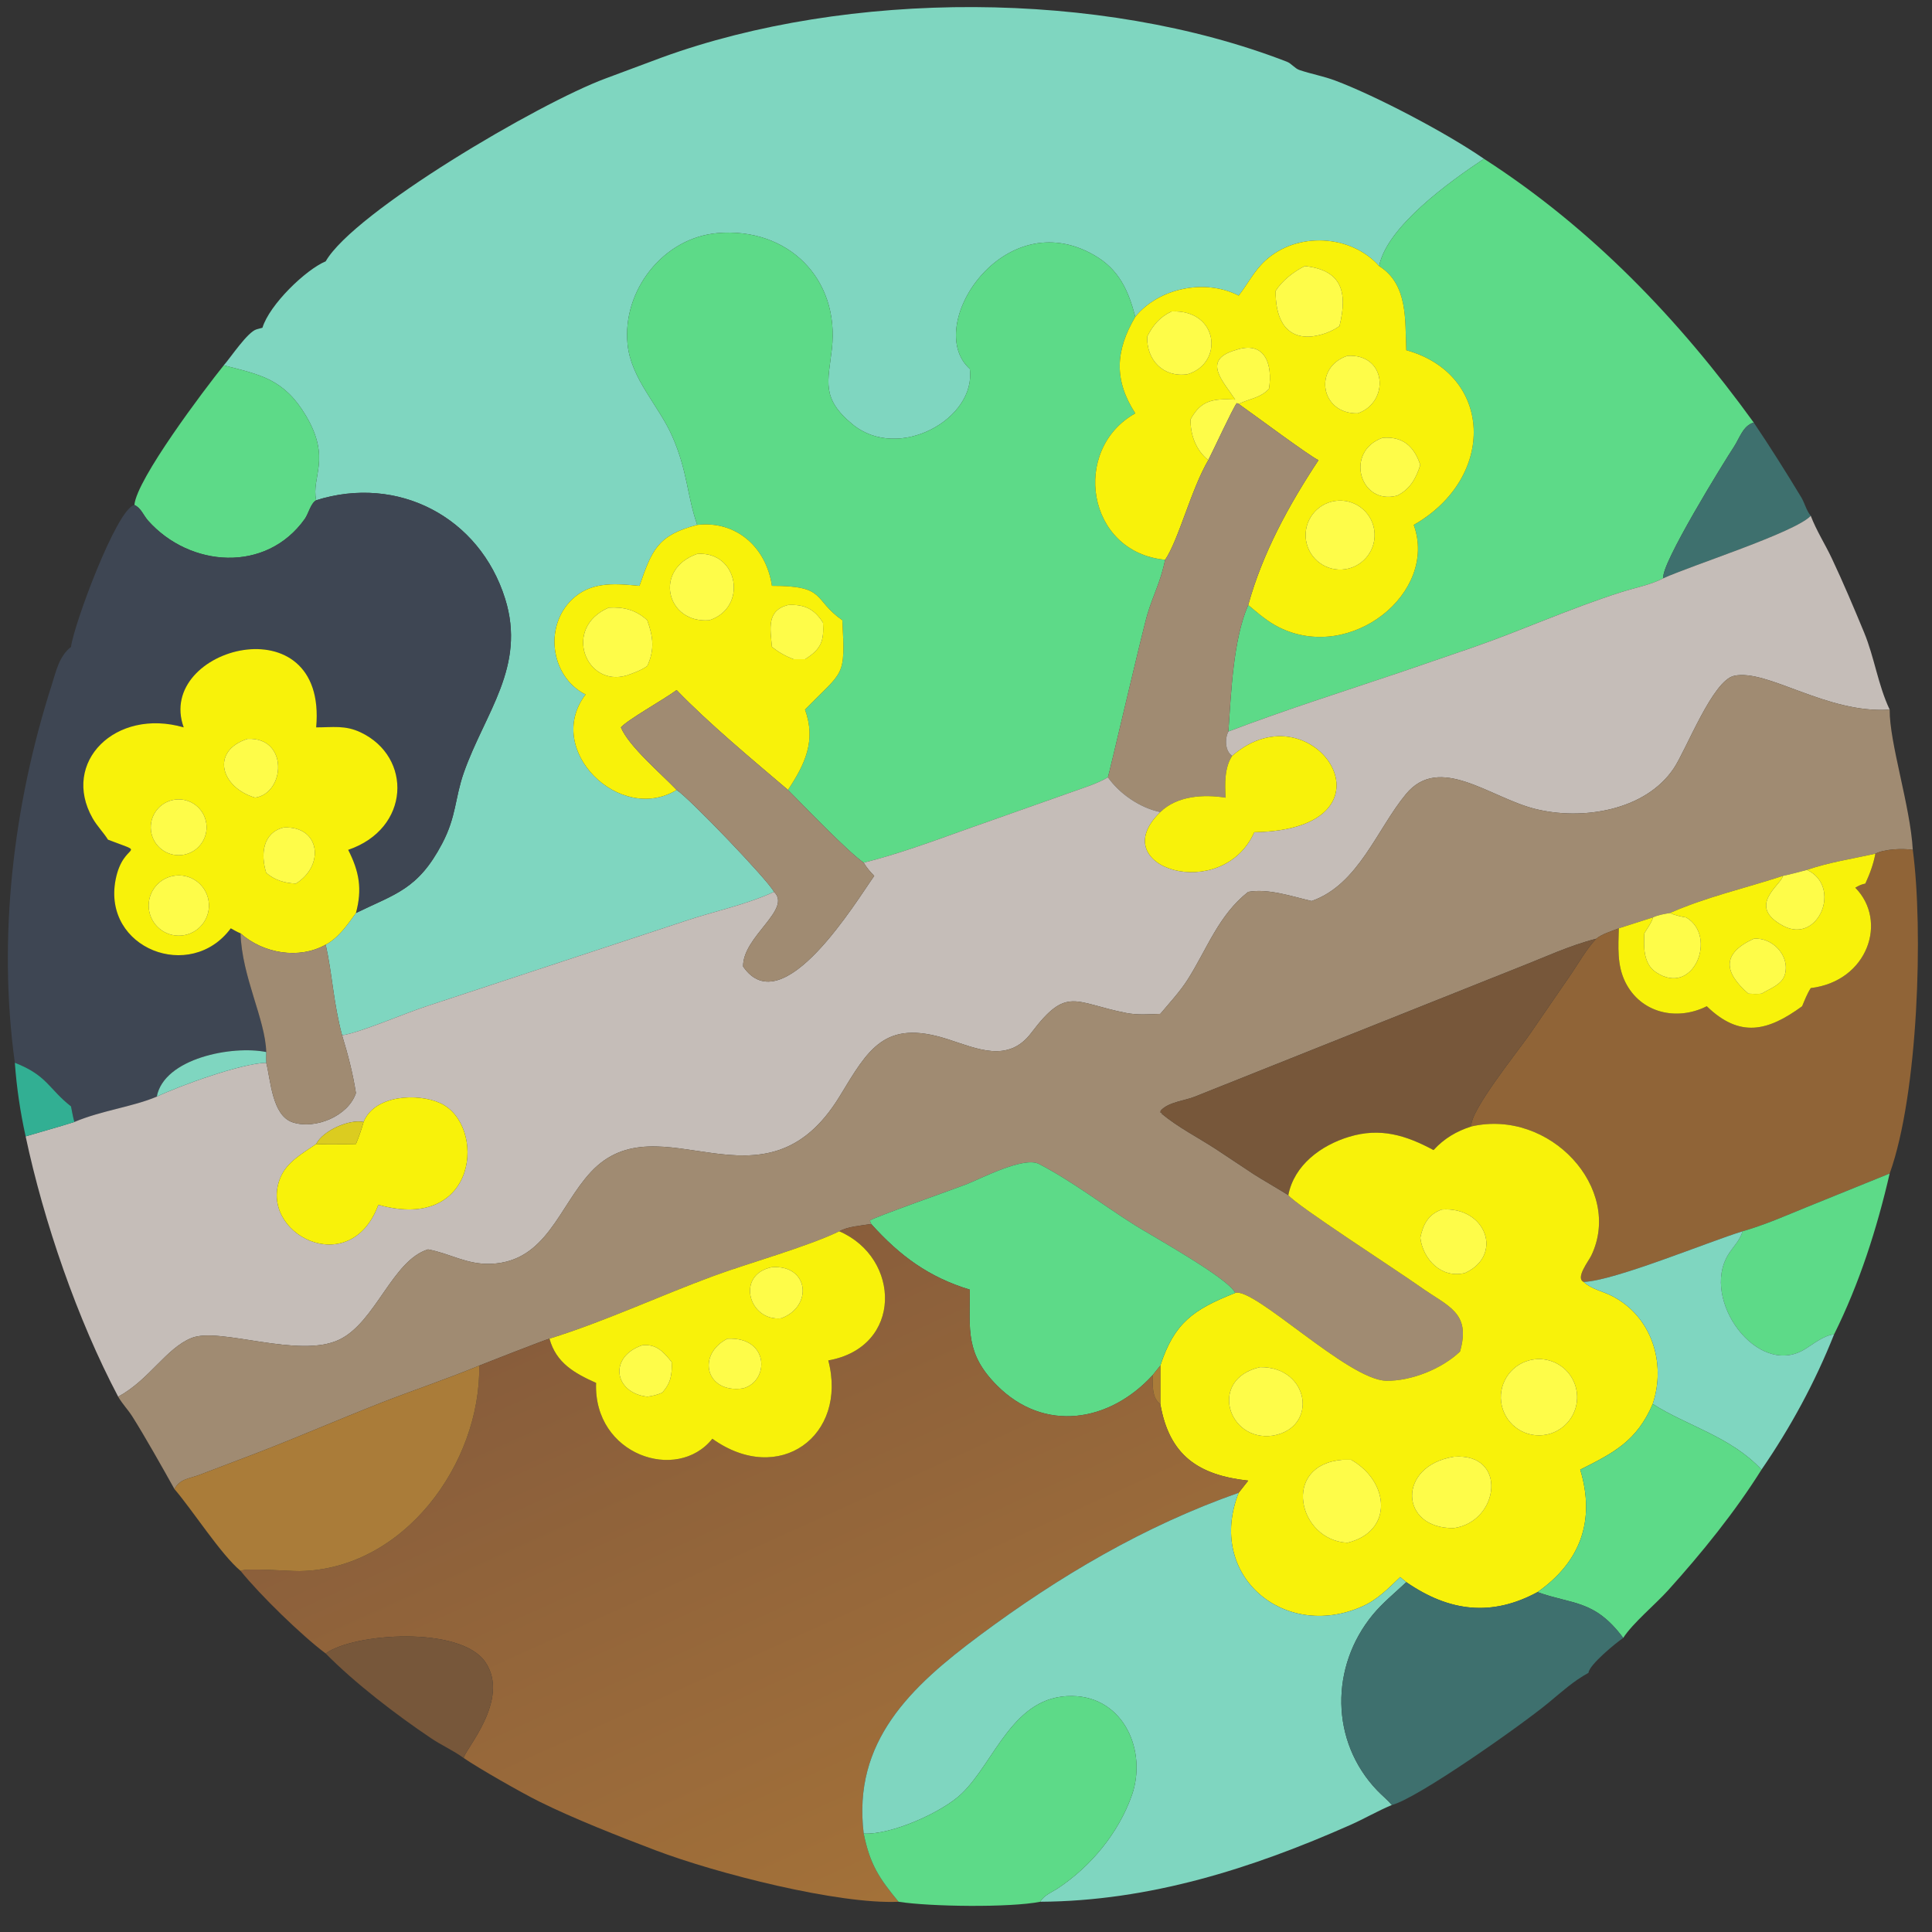 <?xml version="1.0" encoding="utf-8" ?>
<svg xmlns="http://www.w3.org/2000/svg" xmlns:xlink="http://www.w3.org/1999/xlink" width="1024" height="1024">
	<rect width="100%" height="100%" fill="#333333" stroke="none"/>
	<path fill="#7FD6C0" transform="scale(2 2)" d="M393.268 42.085C384.112 48.155 367.514 60.085 365.488 70.511C357.959 62.062 343.646 61.366 335.274 69.107C332.32 71.839 330.693 75.233 328.261 78.34C319.52 73.803 307.133 76.23 300.867 83.963C299.038 76.992 296.575 71.454 290.073 67.677C265.843 53.599 244.569 86.624 257.01 97.762C258.791 110.953 238.166 122.503 225.931 112.449C217.544 105.557 219.468 101.114 220.451 92.523C222.609 73.677 208.62 60.179 190.147 61.774C175.734 63.018 164.901 77.001 166.303 91.175C167.222 100.466 174.562 107.396 178.193 115.713C182.244 124.991 182.025 131.192 184.77 139.104C174.105 141.863 172.769 145.901 169.464 155.254C163.522 154.698 157.396 154.061 152.459 158.098C143.985 165.027 145.574 179.212 155.182 184.049C143.995 198.777 164.333 218.517 179.309 209.337C182.765 211.61 203.454 233.16 205.122 236.35C197.508 239.861 189.176 241.49 181.25 244.183L112.845 266.732C107.395 268.487 95.195 273.757 90.658 274.362C88.325 265.657 88.106 258.349 86.314 250.34C89.813 248.452 92.034 245.093 94.325 241.961C104.776 236.863 110.751 235.749 117.152 223.598C120.989 216.314 120.506 211.606 122.933 204.711C128.501 188.892 139.496 176.686 133.869 158.683C127.093 137 105.408 125.753 83.79 132.57C82.427 126.386 87.856 121.615 81.107 110.221C75.298 100.415 69.016 99.331 59.534 96.875L59.299 96.812C61.125 94.751 65.62 87.921 68.034 87.266L69.552 86.858C71.423 80.707 81.048 71.448 86.314 69.255C93.862 56.113 142.724 27.38 160.436 20.811L175.446 15.215C224.68 -2.688 291.497 -2.826 341.024 16.352C342.267 16.834 343.113 18.13 344.363 18.555C347.487 19.616 350.714 20.174 353.84 21.348C364.611 25.395 383.277 35.185 393.268 42.085Z"/>
	<path fill="#5DDA88" transform="scale(2 2)" d="M365.488 70.511C367.514 60.085 384.112 48.155 393.268 42.085C421.802 60.468 444.991 84.654 464.757 111.983C461.922 112.774 460.997 116.158 459.503 118.414C457.079 122.076 439.807 149.994 440.822 153.236C437.435 154.99 433.414 155.728 429.789 156.878C415.939 161.272 403.365 167.049 390.149 171.634L370.955 178.216C355.796 183.323 340.483 188.163 325.532 193.86C326.263 183.611 326.779 169.496 330.79 160.331C333.395 162.52 335.931 164.752 339.005 166.268C358.069 175.671 381.144 157.061 374.655 139.104C396.68 126.548 395.639 99.168 372.686 92.809C372.305 85.007 373.252 75.413 365.488 70.511Z"/>
	<path fill="#5DDA88" transform="scale(2 2)" d="M257.01 97.762C244.569 86.624 265.843 53.599 290.073 67.677C296.575 71.454 299.038 76.992 300.867 83.963C295.519 93.025 295.212 100.795 300.867 109.545C283.839 119.038 287.851 146.379 308.781 148.341C307.501 154.424 305.77 157.223 304.096 162.724C302.796 166.993 293.793 205.759 293.61 205.993C290.584 207.787 286.974 208.82 283.673 210.022L256.198 219.733C247.58 222.812 237.741 226.444 228.892 228.615C224.647 225.686 213.078 213.616 208.823 209.337C213.307 202.566 216.331 196.308 213.338 188.054C223.693 177.408 224.03 179.786 223.237 164.378C215.268 158.818 219.232 155.228 204.569 155.254C203.09 145.108 195.197 137.91 184.77 139.104C182.025 131.192 182.244 124.991 178.193 115.713C174.562 107.396 167.222 100.466 166.303 91.175C164.901 77.001 175.734 63.018 190.147 61.774C208.62 60.179 222.609 73.677 220.451 92.523C219.468 101.114 217.544 105.557 225.931 112.449C238.166 122.503 258.791 110.953 257.01 97.762Z"/>
	<path fill="#F8F20A" transform="scale(2 2)" d="M328.261 78.34C330.693 75.233 332.32 71.839 335.274 69.107C343.646 61.366 357.959 62.062 365.488 70.511C373.252 75.413 372.305 85.007 372.686 92.809C395.639 99.168 396.68 126.548 374.655 139.104C381.144 157.061 358.069 175.671 339.005 166.268C335.931 164.752 333.395 162.52 330.79 160.331C334.592 146.549 341.569 133.82 349.418 121.939C347.46 121.186 331.259 109.125 328.261 107.042C331.098 105.664 334.038 105.484 336.299 103.027C337.329 96.569 335.247 90.044 327.342 92.809C318.358 95.443 324.214 101.082 327.342 105.902C321.707 105.606 318.308 105.926 315.52 111.133C315.411 115.216 316.962 119.362 320.209 121.939C315.698 129.575 312.345 143.103 308.781 148.341C287.851 146.379 283.839 119.038 300.867 109.545C295.212 100.795 295.519 93.025 300.867 83.963C307.133 76.23 319.52 73.803 328.261 78.34ZM345.798 70.511C342.946 71.895 339.765 74.373 338.067 77.081C337.957 83.29 339.989 89.806 347.577 89.175C350.389 88.8 352.609 88.016 354.977 86.426C357.175 77.454 355.679 71.583 345.798 70.511ZM310.481 82.538C307.38 83.988 305.57 86.152 304.025 89.175C303.789 95.405 308.302 100.119 314.694 99.181C324.447 96.245 322.938 81.938 310.481 82.538ZM357.098 94.294C347.918 97.335 349.896 109.752 359.811 109.545C368.325 106.583 367.555 93.694 357.098 94.294ZM366.384 116.033C356.265 119.631 360.352 133.986 370.237 131.351C373.682 129.678 375.303 126.724 376.393 123.21C374.745 118.236 371.686 115.577 366.384 116.033ZM354.71 132.672C349.656 132.914 345.759 137.214 346.015 142.267C346.271 147.32 350.581 151.205 355.634 150.936C360.667 150.668 364.534 146.377 364.279 141.343C364.025 136.309 359.744 132.431 354.71 132.672Z"/>
	<path fill="#FEFC49" transform="scale(2 2)" d="M338.067 77.081C339.765 74.373 342.946 71.895 345.798 70.511C355.679 71.583 357.175 77.454 354.977 86.426C352.609 88.016 350.389 88.8 347.577 89.175C339.989 89.806 337.957 83.29 338.067 77.081Z"/>
	<path fill="#FEFC49" transform="scale(2 2)" d="M304.025 89.175C305.57 86.152 307.38 83.988 310.481 82.538C322.938 81.938 324.447 96.245 314.694 99.181C308.302 100.119 303.789 95.405 304.025 89.175Z"/>
	<path fill="#FEFC49" transform="scale(2 2)" d="M328.261 107.042L327.753 106.829C326.585 108.41 321.587 119.283 320.209 121.939C316.962 119.362 315.411 115.216 315.52 111.133C318.308 105.926 321.707 105.606 327.342 105.902C324.214 101.082 318.358 95.443 327.342 92.809C335.247 90.044 337.329 96.569 336.299 103.027C334.038 105.484 331.098 105.664 328.261 107.042Z"/>
	<path fill="#FEFC49" transform="scale(2 2)" d="M359.811 109.545C349.896 109.752 347.918 97.335 357.098 94.294C367.555 93.694 368.325 106.583 359.811 109.545Z"/>
	<path fill="#5DDA88" transform="scale(2 2)" d="M35.614 133.822C36.192 127.004 54.189 103.166 59.299 96.812L59.534 96.875C69.016 99.331 75.298 100.415 81.107 110.221C87.856 121.615 82.427 126.386 83.79 132.57C82.315 133.4 81.769 136.111 80.8 137.479C70.538 151.962 50.276 150.381 39.24 137.964C38.02 136.591 37.357 134.578 35.614 133.822Z"/>
	<path fill="#A08B72" transform="scale(2 2)" d="M320.209 121.939C321.587 119.283 326.585 108.41 327.753 106.829L328.261 107.042C331.259 109.125 347.46 121.186 349.418 121.939C341.569 133.82 334.592 146.549 330.79 160.331C326.779 169.496 326.263 183.611 325.532 193.86C324.561 195.695 324.617 199.057 326.543 200.304C324.479 203.381 324.584 207.834 324.804 211.389C318.999 210.465 311.923 210.87 307.498 215.207C302.154 214.1 296.773 210.446 293.61 205.993C293.793 205.759 302.796 166.993 304.096 162.724C305.77 157.223 307.501 154.424 308.781 148.341C312.345 143.103 315.698 129.575 320.209 121.939Z"/>
	<path fill="#3E706E" transform="scale(2 2)" d="M440.822 153.236C439.807 149.994 457.079 122.076 459.503 118.414C460.997 116.158 461.922 112.774 464.757 111.983C469.097 118.404 473.344 125.158 477.353 131.795C478.282 133.333 478.699 135.323 479.871 136.692C475.756 141.105 447.977 149.931 440.822 153.236Z"/>
	<path fill="#FEFC49" transform="scale(2 2)" d="M370.237 131.351C360.352 133.986 356.265 119.631 366.384 116.033C371.686 115.577 374.745 118.236 376.393 123.21C375.303 126.724 373.682 129.678 370.237 131.351Z"/>
	<path fill="#3E4653" transform="scale(2 2)" d="M83.79 132.57C105.408 125.753 127.093 137 133.869 158.683C139.496 176.686 128.501 188.892 122.933 204.711C120.506 211.606 120.989 216.314 117.152 223.598C110.751 235.749 104.776 236.863 94.325 241.961C96.03 235.626 95.218 231.004 92.275 225.219C108.766 219.608 109.323 200.606 95.589 194.09C91.437 192.12 88.16 192.77 83.79 192.76C86.825 159.312 41.023 171.563 48.683 192.76C30.592 187.542 16.09 202.004 24.559 216.873C25.721 218.915 27.39 220.557 28.621 222.525C39.725 226.803 32.64 222.705 30.629 233.165C27.125 251.384 50.51 260.42 61.158 246.016C61.995 246.457 62.864 247.007 63.745 247.341C64.092 258.888 70.312 270.111 70.555 278.801C61.589 276.978 43.48 280.43 41.55 290.619C35.226 293.321 26.867 294.297 19.71 297.337C19.328 296.002 19.107 294.562 18.819 293.2C12.896 288.571 12.559 285.001 3.933 281.641C-0.635 248.502 3.488 213.401 13.676 181.624C14.871 177.895 15.616 173.959 18.819 171.436C19.498 165.722 30.934 134.77 35.614 133.822C37.357 134.578 38.02 136.591 39.24 137.964C50.276 150.381 70.538 151.962 80.8 137.479C81.769 136.111 82.315 133.4 83.79 132.57Z"/>
	<path fill="#FEFC49" transform="scale(2 2)" d="M355.634 150.936C350.581 151.205 346.271 147.32 346.015 142.267C345.759 137.214 349.656 132.914 354.71 132.672C359.744 132.431 364.025 136.309 364.279 141.343C364.534 146.377 360.667 150.668 355.634 150.936Z"/>
	<path fill="#C5BDB8" transform="scale(2 2)" d="M440.822 153.236C447.977 149.931 475.756 141.105 479.871 136.692C481.363 140.623 483.669 144.194 485.459 147.99C488.467 154.369 491.307 161.084 494.009 167.612C496.753 174.24 497.66 181.444 500.782 188.054C484.097 189.206 468.386 177.201 459.564 179.098C453.864 180.324 446.911 198.621 443.571 203.613C436.026 214.889 419.184 217.508 406.715 214.341C394.744 211.301 381.494 199.717 372.603 210.436C364.91 219.71 359.981 234.49 347.577 238.781C342.352 237.557 336.14 235.409 330.79 236.35C322.929 242.495 319.867 251.539 314.742 259.597C312.698 262.811 309.943 265.757 307.498 268.683C304.507 268.793 301.413 269.028 298.457 268.449C284.66 265.745 282.753 261.195 273.311 273.711C267.171 281.85 258.842 277.861 251.065 275.372C234.372 270.028 230.084 278.093 222.57 290.452C202.45 323.547 174.778 290.999 156.568 310.623C148.139 319.707 144.818 334.296 130.188 334.923C123.69 335.201 119.292 332.171 113.428 331.103C103.978 334.008 99.553 350.376 89.941 355.011C79.231 360.175 58.222 351.567 50.759 354.58C43.962 357.323 39.61 365.642 31.319 370.137C20.516 349.715 11.562 323.651 6.794 301.151C11.101 299.864 15.421 298.701 19.71 297.337C26.867 294.297 35.226 293.321 41.55 290.619C47.741 287.666 63.961 281.81 70.555 281.641C71.751 286.237 72.079 295.627 77.569 297.43C83.521 299.384 92.286 295.802 94.325 289.673C93.511 284.428 92.209 279.436 90.658 274.362C95.195 273.757 107.395 268.487 112.845 266.732L181.25 244.183C189.176 241.49 197.508 239.861 205.122 236.35C209.978 241.014 196.805 248.159 196.93 256.137C207.427 271.409 227.114 238.489 231.682 232.122C230.601 231.026 229.669 229.949 228.892 228.615C237.741 226.444 247.58 222.812 256.198 219.733L283.673 210.022C286.974 208.82 290.584 207.787 293.61 205.993C296.773 210.446 302.154 214.1 307.498 215.207C292.284 229.917 323.912 239.59 332.398 220.545C373.102 219.828 348.293 181.461 326.543 200.304C324.617 199.057 324.561 195.695 325.532 193.86C340.483 188.163 355.796 183.323 370.955 178.216L390.149 171.634C403.365 167.049 415.939 161.272 429.789 156.878C433.414 155.728 437.435 154.99 440.822 153.236ZM96.353 297.337C92.647 296.508 85.583 299.593 83.79 303.17C80.195 305.663 75.994 307.9 74.27 312.156C68.304 326.884 92.807 339.531 100.267 319.282C126.874 326.77 128.948 297.973 116.693 292.347C110.78 289.632 99.267 290.093 96.353 297.337Z"/>
	<path fill="#F8F20A" transform="scale(2 2)" d="M184.77 139.104C195.197 137.91 203.09 145.108 204.569 155.254C219.232 155.228 215.268 158.818 223.237 164.378C224.03 179.786 223.693 177.408 213.338 188.054C216.331 196.308 213.307 202.566 208.823 209.337C199.527 201.429 187.754 191.643 179.309 182.878C175.848 185.429 166.328 190.718 164.55 192.76C166.618 197.802 175.32 205.128 179.309 209.337C164.333 218.517 143.995 198.777 155.182 184.049C145.574 179.212 143.985 165.027 152.459 158.098C157.396 154.061 163.522 154.698 169.464 155.254C172.769 145.901 174.105 141.863 184.77 139.104ZM184.77 146.791C173.071 150.846 176.583 165.278 187.956 164.378C198.272 161.078 195.707 145.972 184.77 146.791ZM208.823 160.331C203.068 161.807 204.143 166.649 204.569 171.436C206.397 172.885 208.121 173.859 210.295 174.696L213.338 174.696C217.66 172.027 218.398 169.822 218.103 165.031C215.819 161.329 213.045 160.086 208.823 160.331ZM161.307 161.035C148.979 166.373 155.258 182.216 166.053 179.004C167.973 178.35 169.853 177.675 171.529 176.505C173.538 172.195 173.098 168.712 171.529 164.378C168.58 161.629 165.217 160.79 161.307 161.035Z"/>
	<path fill="#FEFC49" transform="scale(2 2)" d="M187.956 164.378C176.583 165.278 173.071 150.846 184.77 146.791C195.707 145.972 198.272 161.078 187.956 164.378Z"/>
	<path fill="#FEFC49" transform="scale(2 2)" d="M204.569 171.436C204.143 166.649 203.068 161.807 208.823 160.331C213.045 160.086 215.819 161.329 218.103 165.031C218.398 169.822 217.66 172.027 213.338 174.696L210.295 174.696C208.121 173.859 206.397 172.885 204.569 171.436Z"/>
	<path fill="#FEFC49" transform="scale(2 2)" d="M166.053 179.004C155.258 182.216 148.979 166.373 161.307 161.035C165.217 160.79 168.58 161.629 171.529 164.378C173.098 168.712 173.538 172.195 171.529 176.505C169.853 177.675 167.973 178.35 166.053 179.004Z"/>
	<path fill="#F8F20A" transform="scale(2 2)" d="M94.325 241.961C92.034 245.093 89.813 248.452 86.314 250.34C79.233 254.338 69.696 252.666 63.745 247.341C62.864 247.007 61.995 246.457 61.158 246.016C50.51 260.42 27.125 251.384 30.629 233.165C32.64 222.705 39.725 226.803 28.621 222.525C27.39 220.557 25.721 218.915 24.559 216.873C16.09 202.004 30.592 187.542 48.683 192.76C41.023 171.563 86.825 159.312 83.79 192.76C88.16 192.77 91.437 192.12 95.589 194.09C109.323 200.606 108.766 219.608 92.275 225.219C95.218 231.004 96.03 235.626 94.325 241.961ZM65.6 195.804C55.686 199.023 58.513 208.703 67.624 211.389C75.629 210.19 76.505 195.28 65.6 195.804ZM45.643 212.043C41.695 212.98 39.238 216.923 40.137 220.881C41.036 224.838 44.955 227.333 48.921 226.472C52.941 225.599 55.478 221.615 54.566 217.603C53.655 213.591 49.646 211.093 45.643 212.043ZM75.195 219.296C69.589 220.646 69.029 226.445 70.555 231.321C72.877 233.287 75.409 234.022 78.412 234.16C86.139 229.37 84.858 218.829 75.195 219.296ZM45.899 232.127C41.567 232.947 38.719 237.123 39.536 241.455C40.353 245.788 44.526 248.639 48.859 247.826C53.198 247.012 56.054 242.833 55.236 238.495C54.418 234.157 50.236 231.305 45.899 232.127Z"/>
	<path fill="#A08B72" transform="scale(2 2)" d="M347.577 238.781C359.981 234.49 364.91 219.71 372.603 210.436C381.494 199.717 394.744 211.301 406.715 214.341C419.184 217.508 436.026 214.889 443.571 203.613C446.911 198.621 453.864 180.324 459.564 179.098C468.386 177.201 484.097 189.206 500.782 188.054C500.694 196.839 506.266 213.643 506.911 225.219C504.194 224.796 499.442 224.987 496.992 226.242C491.04 227.56 484.639 228.534 478.881 230.525C476.758 231.079 474.637 231.676 472.488 232.122C462.508 235.404 452.204 237.694 442.549 241.961C440.956 242.221 439.465 242.455 437.987 243.139L429.004 246.016C427.185 246.732 424.508 247.521 423.005 248.779C415.865 250.582 409.206 253.762 402.375 256.411L316.656 290.617C313.888 291.745 309.659 292.023 307.594 294.328L307.525 294.806L307.64 294.94L308.013 294.853L307.852 295.146C312.229 298.78 317.49 301.441 322.254 304.544L332.395 311.27C333.572 312.054 341.257 316.562 341.42 316.731C343.332 319.303 370.626 336.918 376.121 340.85C383.654 346.24 389.924 347.68 386.921 358.167C382.181 362.742 373.936 366.056 367.325 365.908C357.219 365.682 332.364 341.042 327.342 342.643C325.553 338.743 305.246 327.518 300.662 324.627C292.246 319.321 284.186 313.06 275.345 308.467C271.34 306.386 260.007 312.313 256.096 313.861C253.663 314.824 231.316 322.705 230.531 323.459L230.875 324.37C228.276 324.803 224.718 325.002 222.423 326.307C213.782 330.466 198.411 334.706 188.845 338.243C174.402 343.585 160.345 350.182 145.619 354.766C144.93 354.842 127.033 361.873 127.005 361.894C118.428 365.462 109.627 368.37 100.981 371.756C90.088 376.022 79.337 380.716 68.435 384.922L52.814 390.869C49.97 391.93 47.803 391.846 46.222 394.609C43.138 389.076 38.424 380.698 35.069 375.382C33.91 373.546 32.435 372.086 31.319 370.137C39.61 365.642 43.962 357.323 50.759 354.58C58.222 351.567 79.231 360.175 89.941 355.011C99.553 350.376 103.978 334.008 113.428 331.103C119.292 332.171 123.69 335.201 130.188 334.923C144.818 334.296 148.139 319.707 156.568 310.623C174.778 290.999 202.45 323.547 222.57 290.452C230.084 278.093 234.372 270.028 251.065 275.372C258.842 277.861 267.171 281.85 273.311 273.711C282.753 261.195 284.66 265.745 298.457 268.449C301.413 269.028 304.507 268.793 307.498 268.683C309.943 265.757 312.698 262.811 314.742 259.597C319.867 251.539 322.929 242.495 330.79 236.35C336.14 235.409 342.352 237.557 347.577 238.781Z"/>
	<path fill="#A08B72" transform="scale(2 2)" d="M179.309 182.878C187.754 191.643 199.527 201.429 208.823 209.337C213.078 213.616 224.647 225.686 228.892 228.615C229.669 229.949 230.601 231.026 231.682 232.122C227.114 238.489 207.427 271.409 196.93 256.137C196.805 248.159 209.978 241.014 205.122 236.35C203.454 233.16 182.765 211.61 179.309 209.337C175.32 205.128 166.618 197.802 164.55 192.76C166.328 190.718 175.848 185.429 179.309 182.878Z"/>
	<path fill="#F8F20A" transform="scale(2 2)" d="M326.543 200.304C348.293 181.461 373.102 219.828 332.398 220.545C323.912 239.59 292.284 229.917 307.498 215.207C311.923 210.87 318.999 210.465 324.804 211.389C324.584 207.834 324.479 203.381 326.543 200.304Z"/>
	<path fill="#FEFC49" transform="scale(2 2)" d="M67.624 211.389C58.513 208.703 55.686 199.023 65.6 195.804C76.505 195.28 75.629 210.19 67.624 211.389Z"/>
	<path fill="#FEFC49" transform="scale(2 2)" d="M48.921 226.472C44.955 227.333 41.036 224.838 40.137 220.881C39.238 216.923 41.695 212.98 45.643 212.043C49.646 211.093 53.655 213.591 54.566 217.603C55.478 221.615 52.941 225.599 48.921 226.472Z"/>
	<path fill="#FEFC49" transform="scale(2 2)" d="M70.555 231.321C69.029 226.445 69.589 220.646 75.195 219.296C84.858 218.829 86.139 229.37 78.412 234.16C75.409 234.022 72.877 233.287 70.555 231.321Z"/>
	<path fill="#906437" transform="scale(2 2)" d="M496.992 226.242C499.442 224.987 504.194 224.796 506.911 225.219C509.728 246.218 508.381 289.895 500.782 310.998L478.717 319.936C473.086 322.233 467.662 324.632 461.798 326.307C452.667 329.105 427.892 339.412 419.689 339.726C417.426 338.704 420.99 334.226 421.701 332.749C430.231 315.021 410.81 293.738 389.943 298.516C389.227 294.716 402.57 278.228 405.507 273.925L416.367 258.127C418.54 254.952 420.349 251.597 423.005 248.779C424.508 247.521 427.185 246.732 429.004 246.016C428.876 250.859 428.498 255.749 430.704 260.225C434.795 268.526 444.396 270.655 452.312 266.666C461.076 275.16 468.506 273.298 477.583 266.666C478.271 265.024 478.906 263.356 479.871 261.853C495.013 260.043 500.371 244.055 491.669 235.249C492.565 234.721 493.309 234.353 494.335 234.16C495.534 231.536 496.462 229.083 496.992 226.242Z"/>
	<path fill="#F8F20A" transform="scale(2 2)" d="M478.881 230.525C484.639 228.534 491.04 227.56 496.992 226.242C496.462 229.083 495.534 231.536 494.335 234.16C493.309 234.353 492.565 234.721 491.669 235.249C500.371 244.055 495.013 260.043 479.871 261.853C478.906 263.356 478.271 265.024 477.583 266.666C468.506 273.298 461.076 275.16 452.312 266.666C444.396 270.655 434.795 268.526 430.704 260.225C428.498 255.749 428.876 250.859 429.004 246.016L437.987 243.139C438.138 243.825 436.228 246.521 435.768 247.341C435.575 250.928 435.486 255.372 438.824 257.632C448.826 264.404 455.254 248.04 446.854 243.139C445.314 242.86 443.987 242.604 442.549 241.961C452.204 237.694 462.508 235.404 472.488 232.122C472.04 234.549 462.663 240.077 472.582 245.368C481.881 250.328 488.274 234.95 478.881 230.525ZM464.757 248.779C456.34 252.639 456.68 257.558 463.343 263.331C464.518 263.398 465.642 263.446 466.818 263.331C469.051 261.979 472.292 260.948 473.038 258.184C474.381 253.204 469.628 248.32 464.757 248.779Z"/>
	<path fill="#FEFC49" transform="scale(2 2)" d="M472.488 232.122C474.637 231.676 476.758 231.079 478.881 230.525C488.274 234.95 481.881 250.328 472.582 245.368C462.663 240.077 472.04 234.549 472.488 232.122Z"/>
	<path fill="#FEFC49" transform="scale(2 2)" d="M48.859 247.826C44.526 248.639 40.353 245.788 39.536 241.455C38.719 237.123 41.567 232.947 45.899 232.127C50.236 231.305 54.418 234.157 55.236 238.495C56.054 242.833 53.198 247.012 48.859 247.826Z"/>
	<path fill="#FEFC49" transform="scale(2 2)" d="M437.987 243.139C439.465 242.455 440.956 242.221 442.549 241.961C443.987 242.604 445.314 242.86 446.854 243.139C455.254 248.04 448.826 264.404 438.824 257.632C435.486 255.372 435.575 250.928 435.768 247.341C436.228 246.521 438.138 243.825 437.987 243.139Z"/>
	<path fill="#A08B72" transform="scale(2 2)" d="M63.745 247.341C69.696 252.666 79.233 254.338 86.314 250.34C88.106 258.349 88.325 265.657 90.658 274.362C92.209 279.436 93.511 284.428 94.325 289.673C92.286 295.802 83.521 299.384 77.569 297.43C72.079 295.627 71.751 286.237 70.555 281.641C70.458 280.693 70.517 279.751 70.555 278.801C70.312 270.111 64.092 258.888 63.745 247.341Z"/>
	<path fill="#77573A" transform="scale(2 2)" d="M341.42 316.731C341.257 316.562 333.572 312.054 332.395 311.27L322.254 304.544C317.49 301.441 312.229 298.78 307.852 295.146L308.013 294.853L307.64 294.94L307.525 294.806L307.594 294.328C309.659 292.023 313.888 291.745 316.656 290.617L402.375 256.411C409.206 253.762 415.865 250.582 423.005 248.779C420.349 251.597 418.54 254.952 416.367 258.127L405.507 273.925C402.57 278.228 389.227 294.716 389.943 298.516C386.002 299.774 382.7 301.719 379.903 304.783C372.522 300.819 365.768 298.771 357.534 301.263C350.054 303.526 342.944 308.783 341.42 316.731Z"/>
	<path fill="#FEFC49" transform="scale(2 2)" d="M463.343 263.331C456.68 257.558 456.34 252.639 464.757 248.779C469.628 248.32 474.381 253.204 473.038 258.184C472.292 260.948 469.051 261.979 466.818 263.331C465.642 263.446 464.518 263.398 463.343 263.331Z"/>
	<path fill="#7FD6C0" transform="scale(2 2)" d="M41.55 290.619C43.48 280.43 61.589 276.978 70.555 278.801C70.517 279.751 70.458 280.693 70.555 281.641C63.961 281.81 47.741 287.666 41.55 290.619Z"/>
	<path fill="#32AF93" transform="scale(2 2)" d="M3.933 281.641C12.559 285.001 12.896 288.571 18.819 293.2C19.107 294.562 19.328 296.002 19.71 297.337C15.421 298.701 11.101 299.864 6.794 301.151C5.368 294.71 4.403 288.218 3.933 281.641Z"/>
	<path fill="#F8F20A" transform="scale(2 2)" d="M96.353 297.337C99.267 290.093 110.78 289.632 116.693 292.347C128.948 297.973 126.874 326.77 100.267 319.282C92.807 339.531 68.304 326.884 74.27 312.156C75.994 307.9 80.195 305.663 83.79 303.17C87.291 303.34 90.821 303.218 94.325 303.17C95.122 301.247 95.789 299.342 96.353 297.337Z"/>
	<path fill="#DBCC20" transform="scale(2 2)" d="M83.79 303.17C85.583 299.593 92.647 296.508 96.353 297.337C95.789 299.342 95.122 301.247 94.325 303.17C90.821 303.218 87.291 303.34 83.79 303.17Z"/>
	<path fill="#F8F20A" transform="scale(2 2)" d="M379.903 304.783C382.7 301.719 386.002 299.774 389.943 298.516C410.81 293.738 430.231 315.021 421.701 332.749C420.99 334.226 417.426 338.704 419.689 339.726C421.866 341.71 424.647 342.143 427.187 343.44C437.779 348.846 441.607 361.302 437.987 372.064C433.783 381.867 427.73 384.976 418.781 389.468C422.86 403.015 418.813 413.933 407.455 421.925C395.352 428.474 384.1 427.154 372.686 419.283L371.062 417.945C367.872 421.003 365.012 423.982 360.887 425.784C340.192 434.83 319.623 417.428 328.261 395.601L330.79 392.383C317.628 390.934 309.852 385.732 307.498 372.064L307.498 361.894C311.192 350.597 316.195 347.049 327.342 342.643C332.364 341.042 357.219 365.682 367.325 365.908C373.936 366.056 382.181 362.742 386.921 358.167C389.924 347.68 383.654 346.24 376.121 340.85C370.626 336.918 343.332 319.303 341.42 316.731C342.944 308.783 350.054 303.526 357.534 301.263C365.768 298.771 372.522 300.819 379.903 304.783ZM382.088 320.54C378.483 321.827 377.126 324.505 376.393 328.015C377.123 333.805 382.047 338.925 388.243 337.352C398.535 332.673 393.814 319.667 382.088 320.54ZM405.361 360.479C400.032 361.832 396.761 367.194 397.997 372.55C399.232 377.907 404.521 381.295 409.904 380.176C413.492 379.431 416.395 376.803 417.493 373.306C418.591 369.81 417.71 365.994 415.192 363.331C412.674 360.669 408.913 359.578 405.361 360.479ZM333.925 362.316C320.16 365.441 325.351 382.147 337.282 380.465C349.499 378.397 347.048 362.128 333.925 362.316ZM385.282 386.056C370.212 388.466 370.834 405.172 385.282 404.963C397.386 403.265 399.646 384.929 385.282 386.056ZM355.831 386.852C339.427 388.167 343.981 408.234 357.098 408.847C369.371 405.82 368.219 392.641 358.06 386.852L355.831 386.852Z"/>
	<path fill="#5DDA88" transform="scale(2 2)" d="M230.875 324.37L230.531 323.459C231.316 322.705 253.663 314.824 256.096 313.861C260.007 312.313 271.34 306.386 275.345 308.467C284.186 313.06 292.246 319.321 300.662 324.627C305.246 327.518 325.553 338.743 327.342 342.643C316.195 347.049 311.192 350.597 307.498 361.894L305.46 364.429C294.067 376.881 276.735 379.817 264.145 367.095C255.862 358.726 256.997 352.566 257.01 341.765C246.133 338.47 238.456 332.807 230.875 324.37Z"/>
	<path fill="#5DDA88" transform="scale(2 2)" d="M461.798 326.307C467.662 324.632 473.086 322.233 478.717 319.936L500.782 310.998C497.396 325.652 492.761 340.139 486.052 353.622C483.281 353.88 480.489 356.254 478.145 357.652C465.675 365.09 450.679 344.472 457.976 332.52C459.244 330.443 461.131 328.712 461.798 326.307Z"/>
	<path fill="#FEFC49" transform="scale(2 2)" d="M376.393 328.015C377.126 324.505 378.483 321.827 382.088 320.54C393.814 319.667 398.535 332.673 388.243 337.352C382.047 338.925 377.123 333.805 376.393 328.015Z"/>
	<defs>
		<linearGradient id="gradient_0" gradientUnits="userSpaceOnUse" x1="169.008" y1="342.815" x2="240.922" y2="501.611">
			<stop offset="0" stop-color="#885D3B"/>
			<stop offset="1" stop-color="#A37139"/>
		</linearGradient>
	</defs>
	<path fill="url(#gradient_0)" transform="scale(2 2)" d="M222.423 326.307C224.718 325.002 228.276 324.803 230.875 324.37C238.456 332.807 246.133 338.47 257.01 341.765C256.997 352.566 255.862 358.726 264.145 367.095C276.735 379.817 294.067 376.881 305.46 364.429C305.485 366.867 305.193 370.516 307.498 372.064C309.852 385.732 317.628 390.934 330.79 392.383L328.261 395.601C303.285 404.374 280.708 417.705 259.578 433.435C241.363 446.995 225.894 461.493 228.892 485.919C230.555 494.071 232.91 497.658 238.124 503.985C222.175 504.715 189.929 496.499 173.662 490.324C164.149 486.714 152.046 481.965 142.877 477.413C138.127 475.055 126.733 468.551 122.896 465.902C122.904 463.978 135.517 450.367 128.552 440.375C121.907 430.844 93.761 432.772 86.314 438.194C79.964 433.441 69.052 422.843 63.745 416.287C65.627 415.433 76.388 416.399 79.394 416.356C106.916 415.957 127.402 387.939 127.005 361.894C127.033 361.873 144.93 354.842 145.619 354.766C147.373 361.159 152.178 363.888 157.97 366.482C157.243 385.58 179.416 393.016 188.779 381.283C206.49 393.933 224.739 380.474 219.505 360.528C239.306 357.033 238.785 333.364 222.423 326.307Z"/>
	<path fill="#F8F20A" transform="scale(2 2)" d="M145.619 354.766C160.345 350.182 174.402 343.585 188.845 338.243C198.411 334.706 213.782 330.466 222.423 326.307C238.785 333.364 239.306 357.033 219.505 360.528C224.739 380.474 206.49 393.933 188.779 381.283C179.416 393.016 157.243 385.58 157.97 366.482C152.178 363.888 147.373 361.159 145.619 354.766ZM204.569 335.814C194.853 337.78 198.46 350.28 207.04 349.361C215.471 346.248 214.442 335.133 204.569 335.814ZM192.774 354.766C184.476 359.011 187.087 369.411 196.93 367.932C203.996 365.989 203.885 354.206 192.774 354.766ZM170.245 356.498C161.219 359.512 162.684 369.136 171.529 370.137C172.986 369.957 174.172 369.66 175.522 369.052C177.794 366.472 178.146 364.271 178.007 360.941C175.745 358.209 173.973 356.133 170.245 356.498Z"/>
	<path fill="#7FD6C0" transform="scale(2 2)" d="M419.689 339.726C427.892 339.412 452.667 329.105 461.798 326.307C461.131 328.712 459.244 330.443 457.976 332.52C450.679 344.472 465.675 365.09 478.145 357.652C480.489 356.254 483.281 353.88 486.052 353.622C481.016 366.291 474.547 378.234 466.818 389.468C458.72 380.747 447.031 377.86 437.987 372.064C441.607 361.302 437.779 348.846 427.187 343.44C424.647 342.143 421.866 341.71 419.689 339.726Z"/>
	<path fill="#FEFC49" transform="scale(2 2)" d="M207.04 349.361C198.46 350.28 194.853 337.78 204.569 335.814C214.442 335.133 215.471 346.248 207.04 349.361Z"/>
	<path fill="#FEFC49" transform="scale(2 2)" d="M196.93 367.932C187.087 369.411 184.476 359.011 192.774 354.766C203.885 354.206 203.996 365.989 196.93 367.932Z"/>
	<path fill="#FEFC49" transform="scale(2 2)" d="M171.529 370.137C162.684 369.136 161.219 359.512 170.245 356.498C173.973 356.133 175.745 358.209 178.007 360.941C178.146 364.271 177.794 366.472 175.522 369.052C174.172 369.66 172.986 369.957 171.529 370.137Z"/>
	<path fill="#FEFC49" transform="scale(2 2)" d="M409.904 380.176C404.521 381.295 399.232 377.907 397.997 372.55C396.761 367.194 400.032 361.832 405.361 360.479C408.913 359.578 412.674 360.669 415.192 363.331C417.71 365.994 418.591 369.81 417.493 373.306C416.395 376.803 413.492 379.431 409.904 380.176Z"/>
	<path fill="#AA7C39" transform="scale(2 2)" d="M46.222 394.609C47.803 391.846 49.97 391.93 52.814 390.869L68.435 384.922C79.337 380.716 90.088 376.022 100.981 371.756C109.627 368.37 118.428 365.462 127.005 361.894C127.402 387.939 106.916 415.957 79.394 416.356C76.388 416.399 65.627 415.433 63.745 416.287C58.563 411.977 51.081 400.268 46.222 394.609Z"/>
	<path fill="#AA7C39" transform="scale(2 2)" d="M305.46 364.429L307.498 361.894L307.498 372.064C305.193 370.516 305.485 366.867 305.46 364.429Z"/>
	<path fill="#FEFC49" transform="scale(2 2)" d="M337.282 380.465C325.351 382.147 320.16 365.441 333.925 362.316C347.048 362.128 349.499 378.397 337.282 380.465Z"/>
	<path fill="#5DDA88" transform="scale(2 2)" d="M418.781 389.468C427.73 384.976 433.783 381.867 437.987 372.064C447.031 377.86 458.72 380.747 466.818 389.468C459.768 400.722 450.945 411.598 442.052 421.459C438.735 425.137 432.596 430.237 430.172 434.068C422.621 423.908 416.765 425.267 407.455 421.925C418.813 413.933 422.86 403.015 418.781 389.468Z"/>
	<path fill="#FEFC49" transform="scale(2 2)" d="M385.282 404.963C370.834 405.172 370.212 388.466 385.282 386.056C399.646 384.929 397.386 403.265 385.282 404.963Z"/>
	<path fill="#FEFC49" transform="scale(2 2)" d="M357.098 408.847C343.981 408.234 339.427 388.167 355.831 386.852L358.06 386.852C368.219 392.641 369.371 405.82 357.098 408.847Z"/>
	<path fill="#7FD6C0" transform="scale(2 2)" d="M228.892 485.919C225.894 461.493 241.363 446.995 259.578 433.435C280.708 417.705 303.285 404.374 328.261 395.601C319.623 417.428 340.192 434.83 360.887 425.784C365.012 423.982 367.872 421.003 371.062 417.945L372.686 419.283C369.738 422.051 366.363 424.805 363.795 427.924C352.509 441.639 352.489 461.452 364.988 474.506C366.22 475.793 367.721 476.997 368.864 478.342C365.1 479.906 361.574 481.983 357.848 483.633C331.764 495.185 304.595 503.817 275.695 503.985C276.625 502.244 278.87 501.41 280.453 500.354C289.17 494.535 296.415 485.753 299.935 475.814C304.05 464.195 297.93 449.648 284.13 449.463C268.44 449.253 263.74 466.772 254.864 475.315C249.663 480.321 236.159 486.313 228.892 485.919Z"/>
	<path fill="#3E706E" transform="scale(2 2)" d="M368.864 478.342C367.721 476.997 366.22 475.793 364.988 474.506C352.489 461.452 352.509 441.639 363.795 427.924C366.363 424.805 369.738 422.051 372.686 419.283C384.1 427.154 395.352 428.474 407.455 421.925C416.765 425.267 422.621 423.908 430.172 434.068C428.138 435.454 421.124 441.21 420.966 443.321C416.94 445.521 413.862 448.361 410.363 451.252C403.232 457.145 375.692 476.583 368.864 478.342Z"/>
	<path fill="#77573A" transform="scale(2 2)" d="M86.314 438.194C93.761 432.772 121.907 430.844 128.552 440.375C135.517 450.367 122.904 463.978 122.896 465.902C120.152 463.897 117.06 462.545 114.256 460.662C104.978 454.43 93.996 446.001 86.314 438.194Z"/>
	<path fill="#5DDA88" transform="scale(2 2)" d="M228.892 485.919C236.159 486.313 249.663 480.321 254.864 475.315C263.74 466.772 268.44 449.253 284.13 449.463C297.93 449.648 304.05 464.195 299.935 475.814C296.415 485.753 289.17 494.535 280.453 500.354C278.87 501.41 276.625 502.244 275.695 503.985C267.632 505.58 246.373 505.296 238.124 503.985C232.91 497.658 230.555 494.071 228.892 485.919Z"/>
</svg>
